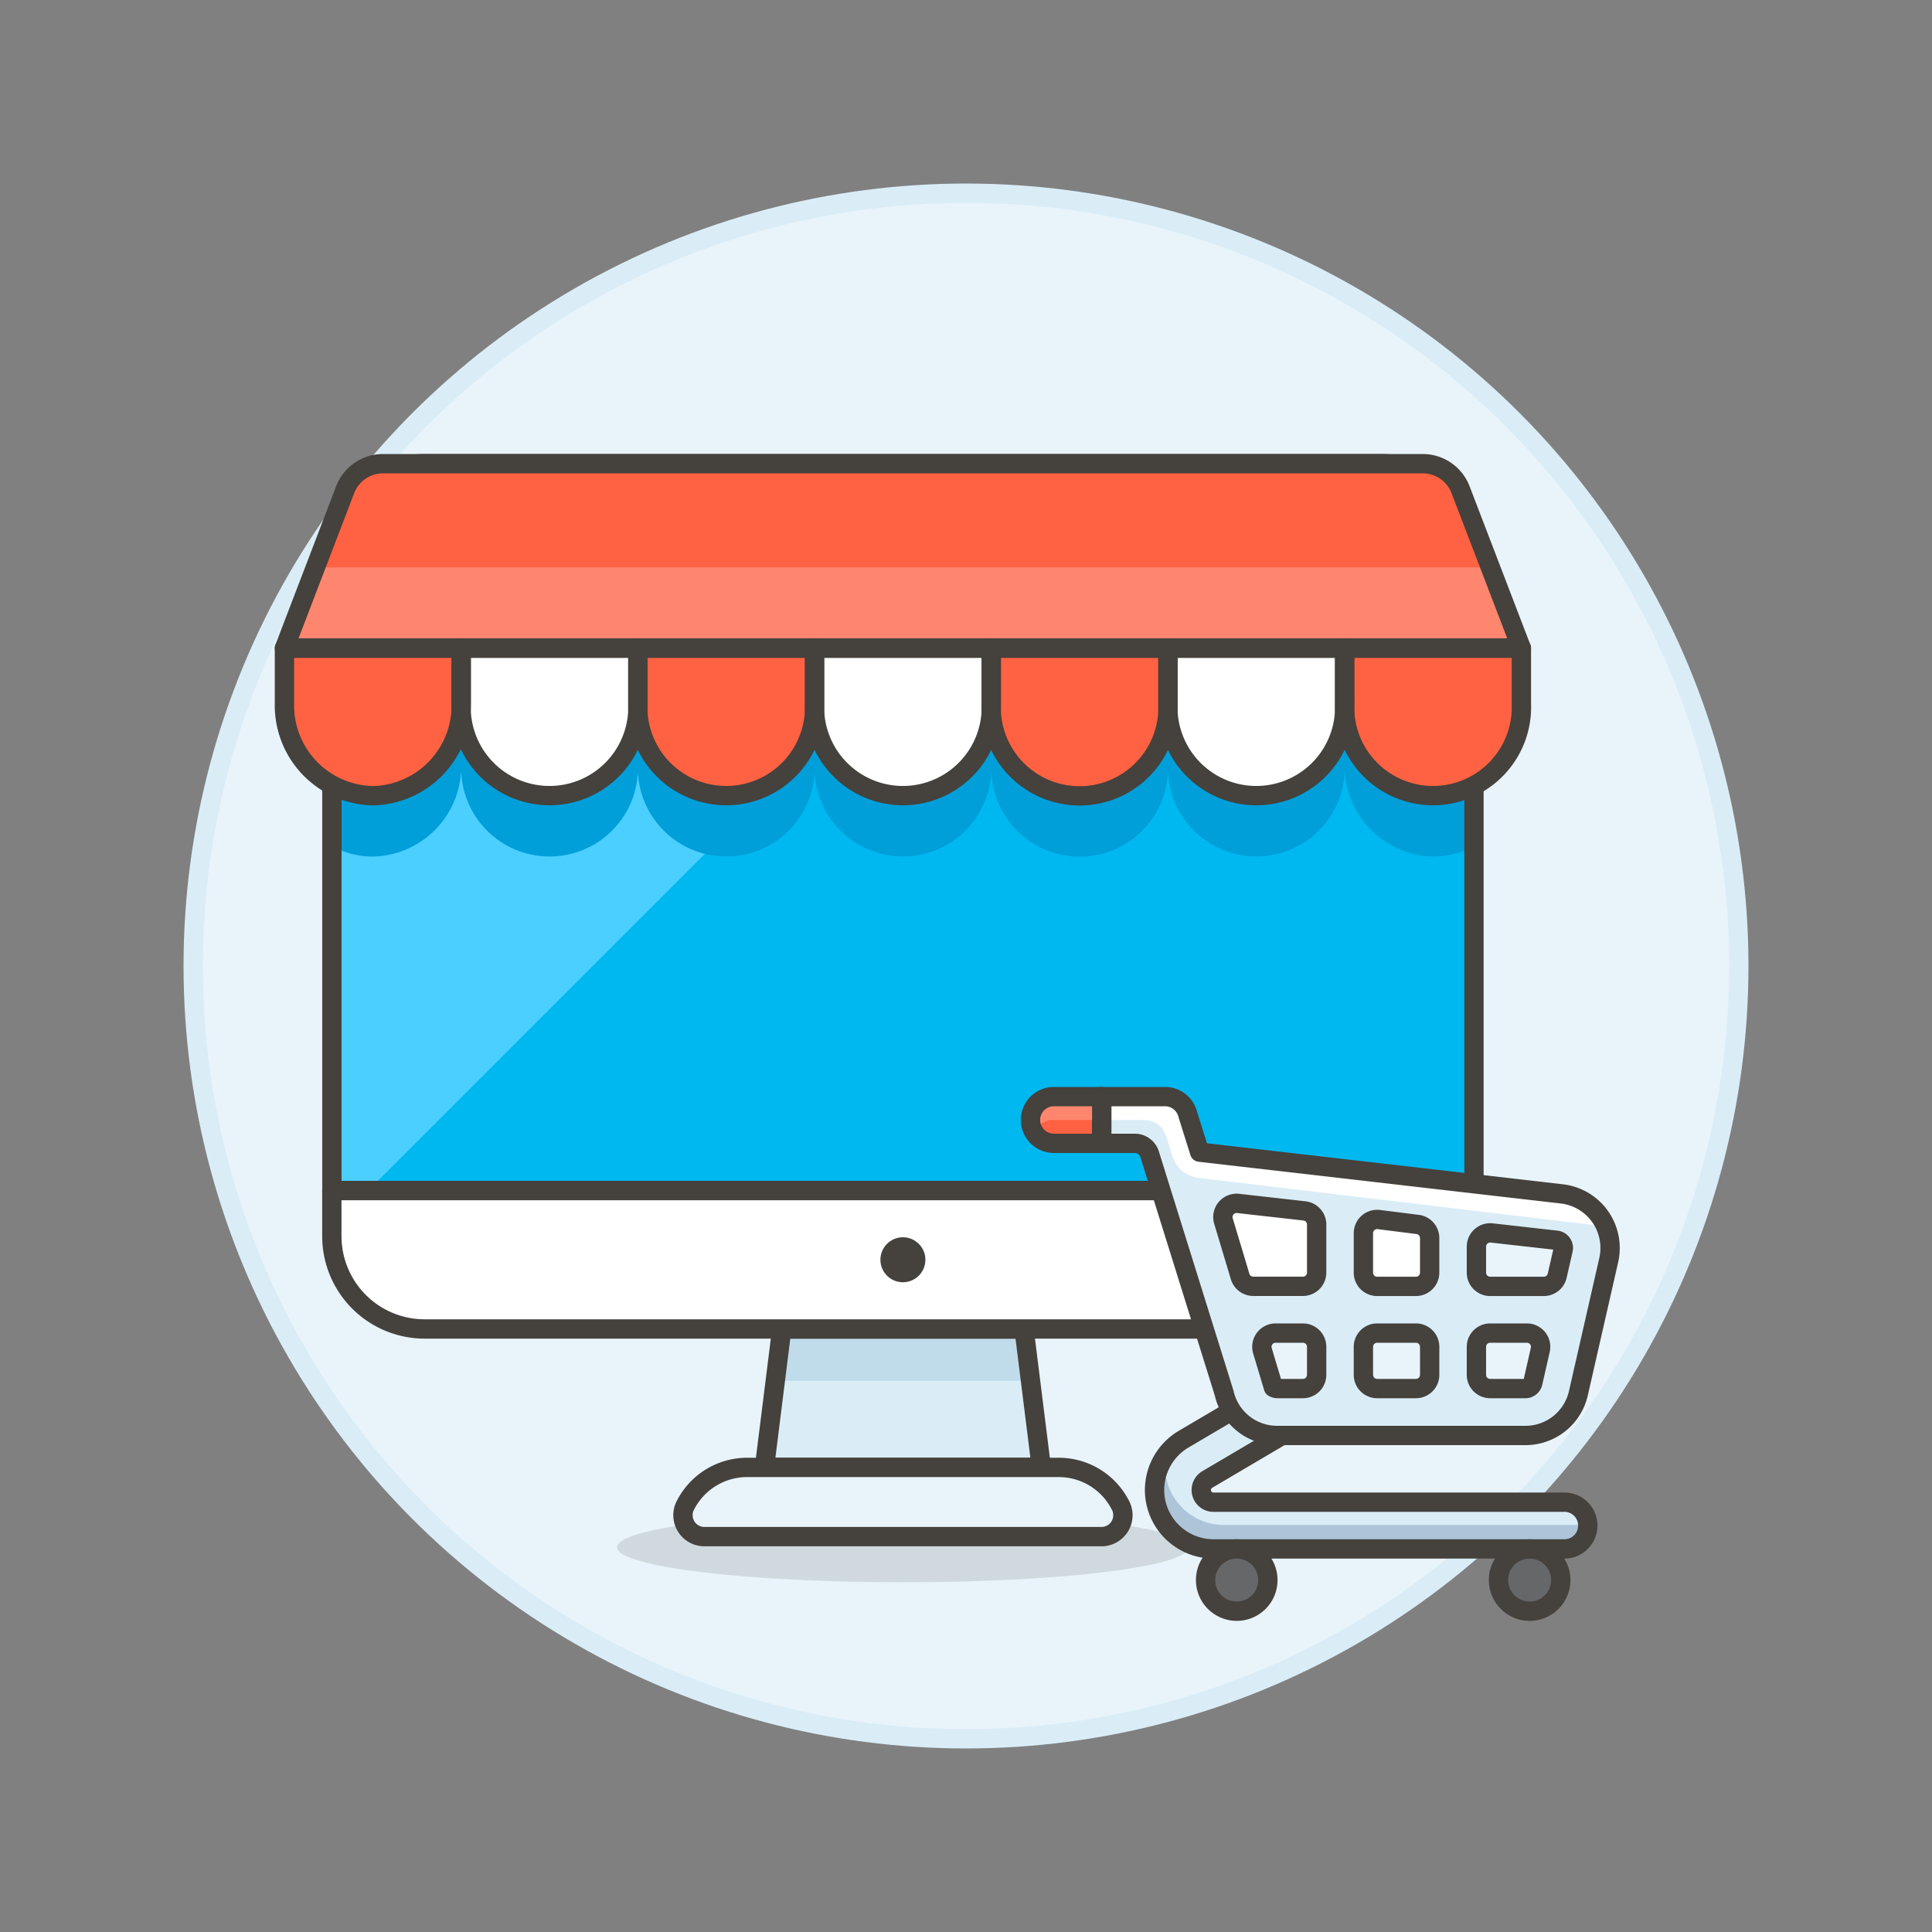 <svg xmlns="http://www.w3.org/2000/svg" viewBox="0 0 100 100"><rect x="0" y="0" width="100" height="100" fill="#808080" stroke="none"/><g class="nc-icon-wrapper"><defs/><circle class="a" cx="50" cy="50" r="40" fill="#e8f4fa" stroke="#daedf7" stroke-miterlimit="10"/><ellipse class="b" cx="46.734" cy="80.087" rx="14.798" ry="1.811" fill="#45413c" opacity="0.15"/><path class="c" d="M76.292 28.809A4.806 4.806 0 0 0 71.485 24h-49.5a4.805 4.805 0 0 0-4.806 4.806v32.816h59.113z" style="" fill="#00b8f0"/><path class="d" d="M56.675 24H21.982a4.805 4.805 0 0 0-4.806 4.806v32.816h1.879z" style="" fill="#4acfff"/><path class="e" d="M71.485 24h-49.5a4.806 4.806 0 0 0-4.806 4.807v14.986a4.4 4.4 0 0 0 2.12.543 4.675 4.675 0 0 0 4.573-4.773 4.577 4.577 0 1 0 9.146 0 4.577 4.577 0 1 0 9.146 0 4.577 4.577 0 1 0 9.146 0 4.577 4.577 0 1 0 9.145 0 4.577 4.577 0 1 0 9.146 0 4.676 4.676 0 0 0 4.573 4.773 4.4 4.4 0 0 0 2.121-.543V28.809A4.807 4.807 0 0 0 71.485 24z" style="" fill="#009fd9"/><path class="f" d="M53.899 75.953H39.568l.896-7.166h12.54l.895 7.166z" style="" fill="#daedf7"/><path class="g" d="M53.339 71.475H40.128l.336-2.688h12.54l.335 2.688z" style="" fill="#c0dceb"/><path class="h" d="M53.899 75.953H39.568l.896-7.166h12.54l.895 7.166z" fill="none" stroke="#45413c" stroke-linecap="round" stroke-linejoin="round"/><path class="i" d="M71.485 68.787a4.806 4.806 0 0 0 4.807-4.806v-2.359H17.176v2.359a4.805 4.805 0 0 0 4.806 4.806z" stroke="#45413c" stroke-linecap="round" stroke-linejoin="round" fill="#fff"/><path class="h" d="M76.292 28.809A4.806 4.806 0 0 0 71.485 24h-49.5a4.805 4.805 0 0 0-4.806 4.806v32.816h59.113z" fill="none" stroke="#45413c" stroke-linecap="round" stroke-linejoin="round"/><circle class="j" cx="46.734" cy="65.205" r="1.164" style="" fill="#45413c"/><g><path class="k" d="M78.744 33.549H14.723l3.142-8.2A2.1 2.1 0 0 1 19.826 24h53.816a2.1 2.1 0 0 1 1.958 1.351z" style="" fill="#ff6242"/><path class="k" d="M14.723 33.549v2.864a4.677 4.677 0 0 0 4.577 4.774 4.676 4.676 0 0 0 4.573-4.774v-2.864z" style="" fill="#ff6242"/><path class="l" d="M23.869 33.549v2.864a4.577 4.577 0 1 0 9.146 0v-2.864z" style="" fill="#fff"/><path class="k" d="M33.015 33.549v2.864a4.577 4.577 0 1 0 9.146 0v-2.864z" style="" fill="#ff6242"/><path class="l" d="M42.161 33.549v2.864a4.577 4.577 0 1 0 9.146 0v-2.864z" style="" fill="#fff"/><path class="k" d="M51.307 33.549v2.864a4.577 4.577 0 1 0 9.145 0v-2.864z" style="" fill="#ff6242"/><path class="l" d="M60.452 33.549v2.864a4.577 4.577 0 1 0 9.146 0v-2.864z" style="" fill="#fff"/><path class="k" d="M69.6 33.549v2.864a4.577 4.577 0 1 0 9.146 0v-2.864z" style="" fill="#ff6242"/><path class="m" d="M14.723 33.549h64.021l-1.604-4.184H16.327l-1.604 4.184z" style="" fill="#ff866e"/><path class="h" d="M78.744 33.549H14.723l3.142-8.2A2.1 2.1 0 0 1 19.826 24h53.816a2.1 2.1 0 0 1 1.958 1.351z" fill="none" stroke="#45413c" stroke-linecap="round" stroke-linejoin="round"/><path class="h" d="M14.723 33.549v2.864a4.677 4.677 0 0 0 4.577 4.774 4.676 4.676 0 0 0 4.573-4.774v-2.864z" fill="none" stroke="#45413c" stroke-linecap="round" stroke-linejoin="round"/><path class="h" d="M23.869 33.549v2.864a4.577 4.577 0 1 0 9.146 0v-2.864z" fill="none" stroke="#45413c" stroke-linecap="round" stroke-linejoin="round"/><path class="h" d="M33.015 33.549v2.864a4.577 4.577 0 1 0 9.146 0v-2.864z" fill="none" stroke="#45413c" stroke-linecap="round" stroke-linejoin="round"/><path class="h" d="M42.161 33.549v2.864a4.577 4.577 0 1 0 9.146 0v-2.864z" fill="none" stroke="#45413c" stroke-linecap="round" stroke-linejoin="round"/><path class="h" d="M51.307 33.549v2.864a4.577 4.577 0 1 0 9.145 0v-2.864z" fill="none" stroke="#45413c" stroke-linecap="round" stroke-linejoin="round"/><path class="h" d="M60.452 33.549v2.864a4.577 4.577 0 1 0 9.146 0v-2.864z" fill="none" stroke="#45413c" stroke-linecap="round" stroke-linejoin="round"/><path class="h" d="M69.6 33.549v2.864a4.577 4.577 0 1 0 9.146 0v-2.864z" fill="none" stroke="#45413c" stroke-linecap="round" stroke-linejoin="round"/></g><g><path class="f" d="M59.759 77.121a3.055 3.055 0 0 0 3.05 3.051h18.13a1.21 1.21 0 1 0 0-2.419h-18.13a.631.631 0 0 1-.319-1.176l4-2.358a1.21 1.21 0 0 0-1.229-2.084l-4 2.359a3.062 3.062 0 0 0-1.502 2.627z" style="" fill="#daedf7"/><path class="n" d="M82.128 78.74a1.2 1.2 0 0 1-.65.193h-18.13a3.053 3.053 0 0 1-3.05-3.05 2.987 2.987 0 0 1 .062-.576 3.048 3.048 0 0 0 2.449 4.865h18.13a1.21 1.21 0 0 0 1.21-1.21 1.161 1.161 0 0 0-.021-.222z" style="" fill="#adc4d9"/><path class="h" d="M59.759 77.121a3.055 3.055 0 0 0 3.05 3.051h18.13a1.21 1.21 0 1 0 0-2.419h-18.13a.631.631 0 0 1-.319-1.176l4-2.358a1.21 1.21 0 0 0-1.229-2.084l-4 2.359a3.062 3.062 0 0 0-1.502 2.627z" fill="none" stroke="#45413c" stroke-linecap="round" stroke-linejoin="round"/><circle class="o" cx="79.174" cy="81.784" r="1.613" stroke="#45413c" stroke-linecap="round" stroke-linejoin="round" fill="#656769"/><circle class="o" cx="64.013" cy="81.784" r="1.613" stroke="#45413c" stroke-linecap="round" stroke-linejoin="round" fill="#656769"/><path class="f" d="M57.025 56.76v2.419h1.71a.807.807 0 0 1 .782.607L63.36 72.1a2.81 2.81 0 0 0 2.752 2.2h12.836a2.809 2.809 0 0 0 2.752-2.2l1.567-6.874a2.82 2.82 0 0 0-2.432-3.431l-18.743-2.16-.615-1.96a1.211 1.211 0 0 0-1.177-.915zm14.256 9.823a.711.711 0 0 1-.712-.711V63.83a.713.713 0 0 1 .8-.706l2.008.253a.711.711 0 0 1 .622.706v1.789a.711.711 0 0 1-.711.711zM73.289 69a.711.711 0 0 1 .711.711v1.449a.711.711 0 0 1-.711.712h-2.008a.712.712 0 0 1-.712-.712v-1.447a.712.712 0 0 1 .712-.713zm7.619-4.317L80.6 66.03a.709.709 0 0 1-.693.553h-2.776a.711.711 0 0 1-.712-.711v-1.348a.713.713 0 0 1 .791-.707l3.35.378a.4.4 0 0 1 .348.49zm-1.96 7.189h-1.817a.712.712 0 0 1-.712-.712v-1.447a.712.712 0 0 1 .712-.713h1.9a.711.711 0 0 1 .694.87l-.385 1.69a.4.4 0 0 1-.392.314zm-13.035-.059l-.57-1.9a.711.711 0 0 1 .681-.913h1.415a.711.711 0 0 1 .711.711v1.508a.653.653 0 0 1-.653.653h-1.385a.387.387 0 0 1-.199-.057zM63.326 63.2a.711.711 0 0 1 .761-.911l3.432.387a.71.71 0 0 1 .631.707v2.485a.711.711 0 0 1-.711.711H64.87a.711.711 0 0 1-.681-.506z" style="" fill="#daedf7"/><path class="k" d="M53.339 57.969a1.209 1.209 0 0 1 1.21-1.209h2.476v2.419h-2.476a1.21 1.21 0 0 1-1.21-1.21z" style="" fill="#ff6242"/><path class="l" d="M62.035 60.965a1.613 1.613 0 0 1-1.348-1.119l-.3-.965a1.21 1.21 0 0 0-1.172-.912h-2.19V56.76H60.3a1.211 1.211 0 0 1 1.173.912l.615 1.96 18.743 2.16a2.825 2.825 0 0 1 1.984 1.172 2.858 2.858 0 0 1 .288.514z" style="" fill="#fff"/><path class="h" d="M57.025 56.76v2.419h1.71a.807.807 0 0 1 .782.607L63.36 72.1a2.81 2.81 0 0 0 2.752 2.2h12.836a2.809 2.809 0 0 0 2.752-2.2l1.567-6.874a2.82 2.82 0 0 0-2.432-3.431l-18.743-2.16-.615-1.96a1.211 1.211 0 0 0-1.177-.915zm14.256 9.823a.711.711 0 0 1-.712-.711V63.83a.713.713 0 0 1 .8-.706l2.008.253a.711.711 0 0 1 .622.706v1.789a.711.711 0 0 1-.711.711zM73.289 69a.711.711 0 0 1 .711.711v1.449a.711.711 0 0 1-.711.712h-2.008a.712.712 0 0 1-.712-.712v-1.447a.712.712 0 0 1 .712-.713zm7.619-4.317L80.6 66.03a.709.709 0 0 1-.693.553h-2.776a.711.711 0 0 1-.712-.711v-1.348a.713.713 0 0 1 .791-.707l3.35.378a.4.4 0 0 1 .348.49zm-1.96 7.189h-1.817a.712.712 0 0 1-.712-.712v-1.447a.712.712 0 0 1 .712-.713h1.9a.711.711 0 0 1 .694.87l-.385 1.69a.4.4 0 0 1-.392.314zm-13.035-.059l-.57-1.9a.711.711 0 0 1 .681-.913h1.415a.711.711 0 0 1 .711.711v1.449a.711.711 0 0 1-.711.712h-1.327a.387.387 0 0 1-.199-.057zM63.326 63.2a.711.711 0 0 1 .761-.911l3.432.387a.71.71 0 0 1 .631.707v2.485a.711.711 0 0 1-.711.711H64.87a.711.711 0 0 1-.681-.506z" fill="none" stroke="#45413c" stroke-linecap="round" stroke-linejoin="round"/><path class="m" d="M53.5 58.579a1.2 1.2 0 0 1 1.045-.61h2.476V56.76h-2.472a1.209 1.209 0 0 0-1.049 1.819z" style="" fill="#ff866e"/><path class="h" d="M53.339 57.969a1.209 1.209 0 0 1 1.21-1.209h2.476v2.419h-2.476a1.21 1.21 0 0 1-1.21-1.21z" fill="none" stroke="#45413c" stroke-linecap="round" stroke-linejoin="round"/></g><path class="p" d="M57 79.536H36.473a1.11 1.11 0 0 1-1.032-1.55 3.583 3.583 0 0 1 3.231-2.033H54.8a3.582 3.582 0 0 1 3.231 2.033A1.11 1.11 0 0 1 57 79.536z" fill="#e8f4fa" stroke="#45413c" stroke-linecap="round" stroke-linejoin="round"/></g></svg>